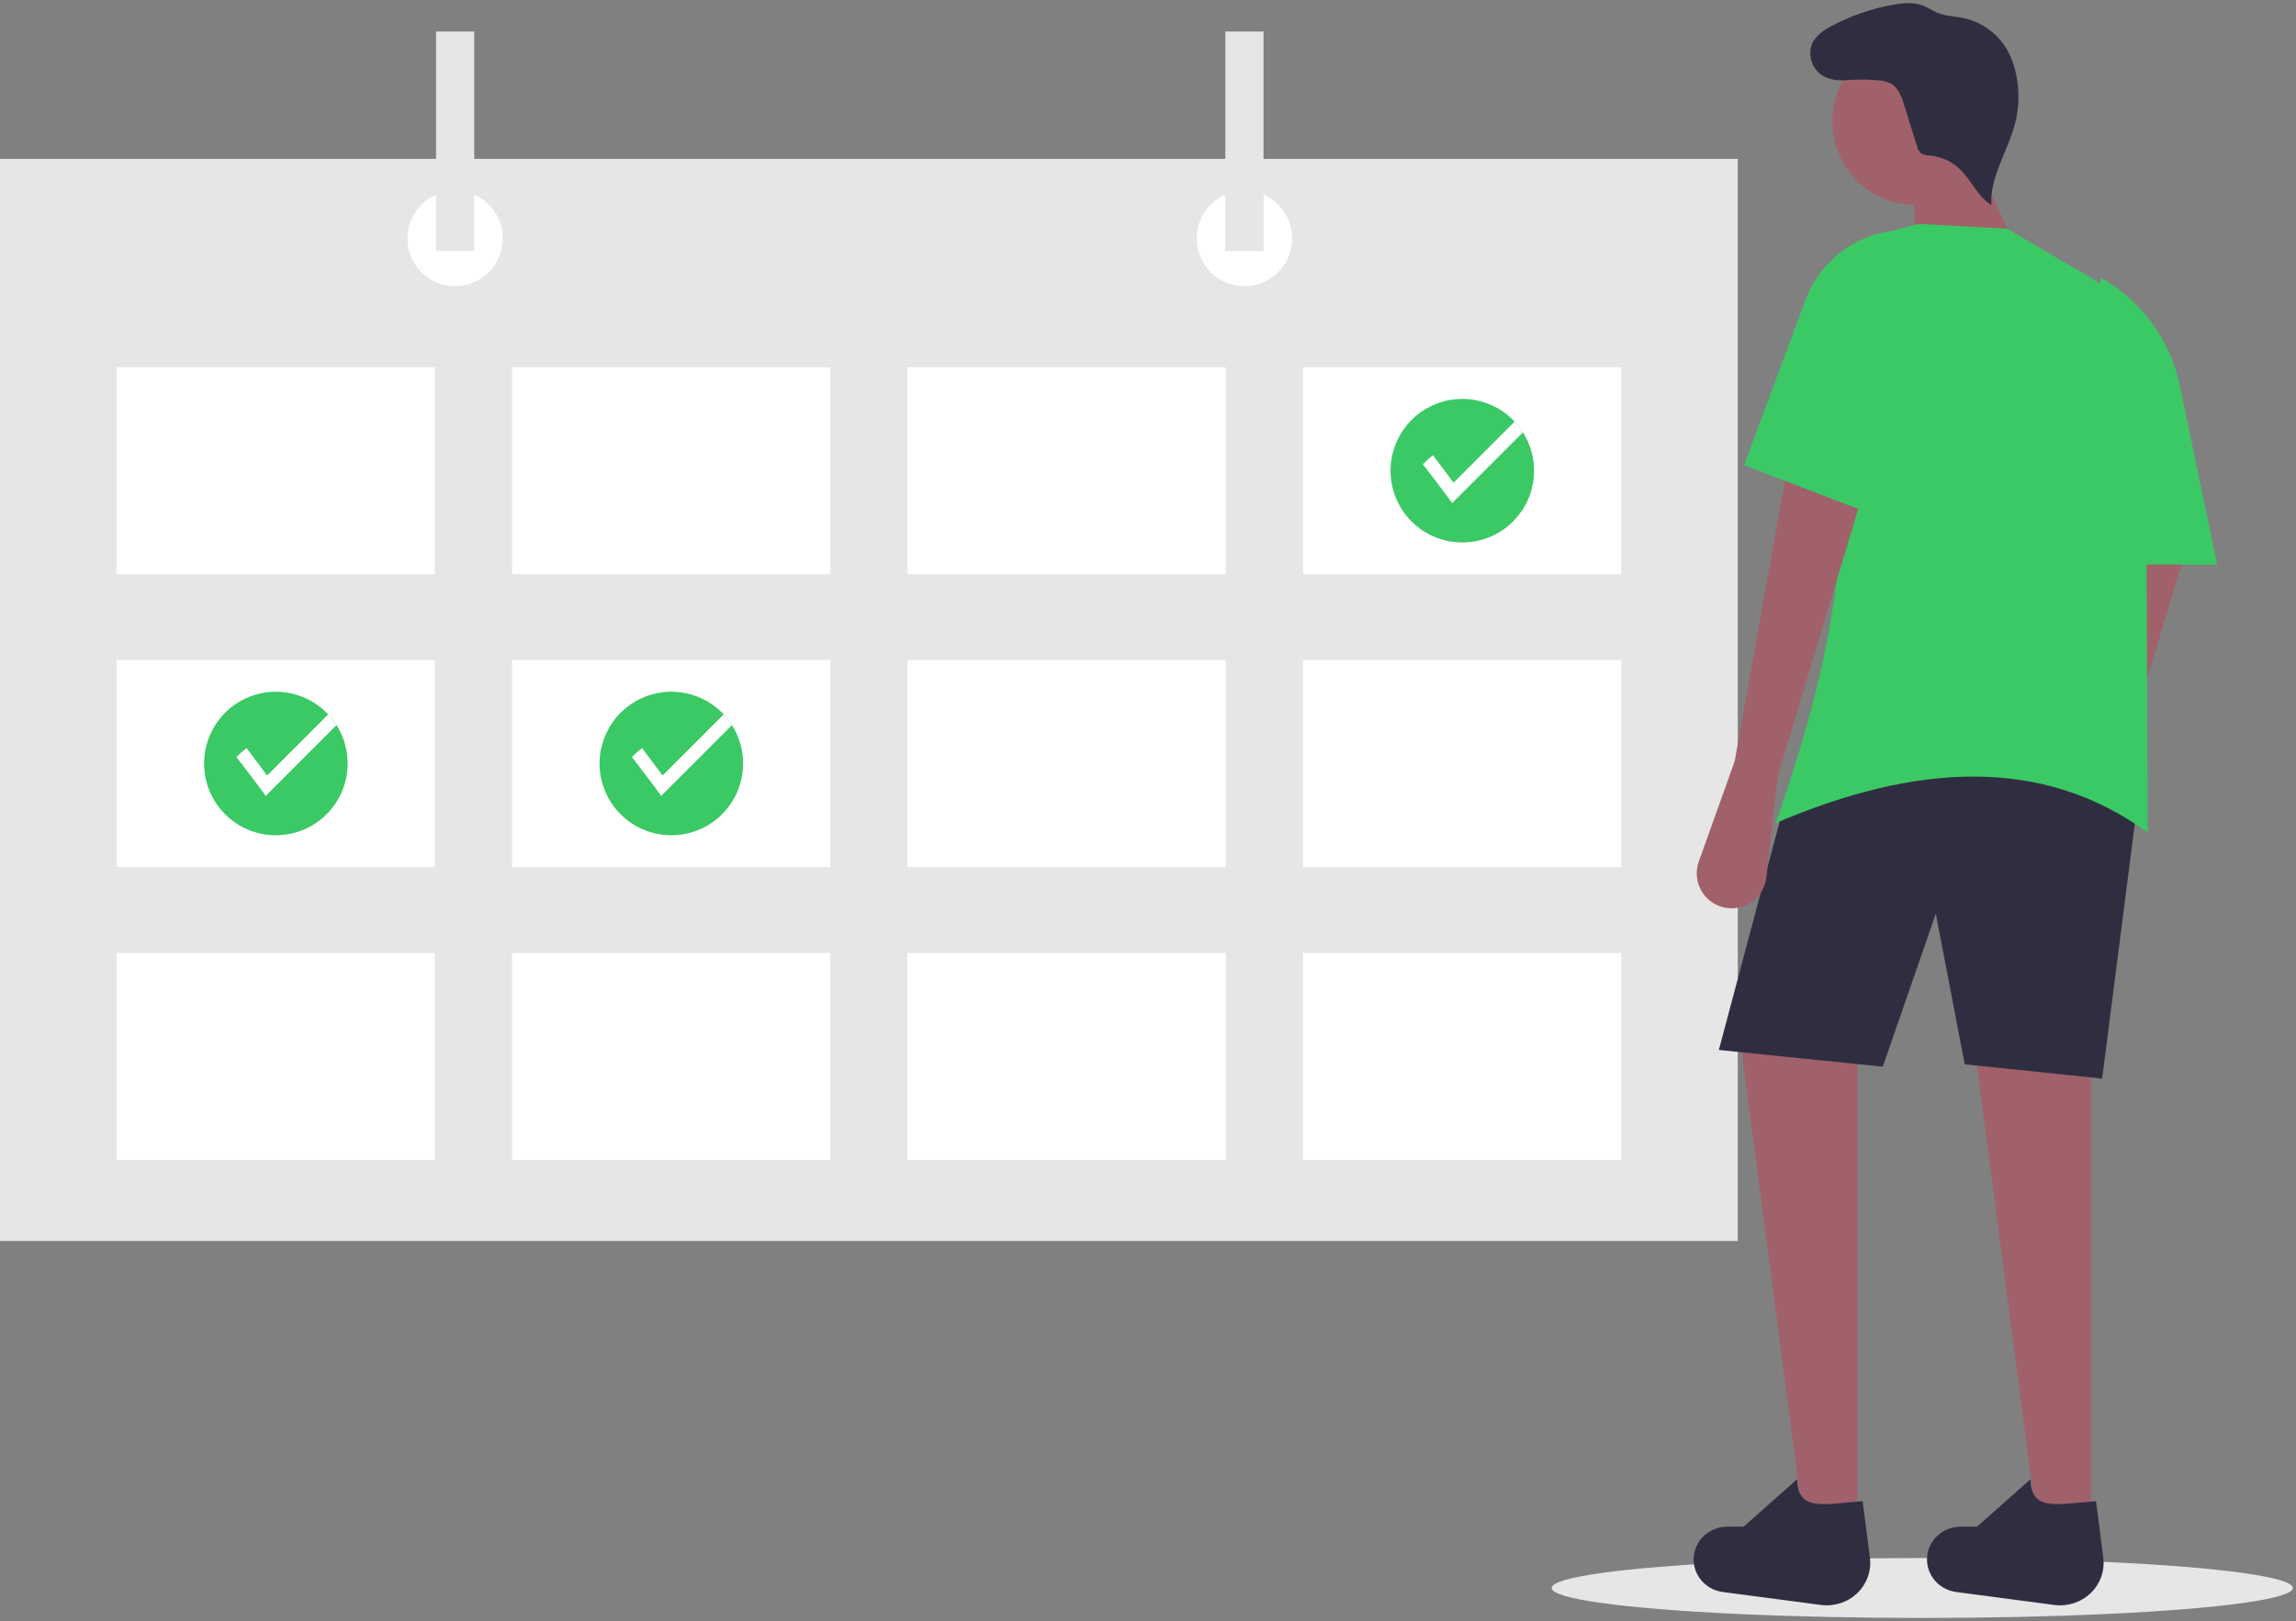 <?xml version="1.0" encoding="UTF-8"?>
<svg width="728px" height="514px" viewBox="0 0 728 514" version="1.1" xmlns="http://www.w3.org/2000/svg" xmlns:xlink="http://www.w3.org/1999/xlink">
    <rect x="0" y="0" width="728" height="514" fill="#808080" stroke="none"/>
    <title>image_flexibility</title>
    <g id="Page-1" stroke="none" stroke-width="1" fill="none" fill-rule="evenodd">
        <g id="image_flexibility" transform="translate(0, 0.125)" fill-rule="nonzero">
            <rect id="Rectangle" fill="#E6E6E6" x="0" y="50.241" width="551" height="343.114"></rect>
            <rect id="Rectangle" fill="#FFFFFF" x="36.949" y="116.341" width="100.916" height="65.595"></rect>
            <rect id="Rectangle" fill="#FFFFFF" x="162.344" y="116.341" width="100.916" height="65.595"></rect>
            <rect id="Rectangle" fill="#FFFFFF" x="287.74" y="116.341" width="100.916" height="65.595"></rect>
            <rect id="Rectangle" fill="#FFFFFF" x="413.135" y="116.341" width="100.916" height="65.595"></rect>
            <rect id="Rectangle" fill="#FFFFFF" x="36.949" y="209.183" width="100.916" height="65.595"></rect>
            <rect id="Rectangle" fill="#FFFFFF" x="162.344" y="209.183" width="100.916" height="65.595"></rect>
            <rect id="Rectangle" fill="#FFFFFF" x="287.74" y="209.183" width="100.916" height="65.595"></rect>
            <rect id="Rectangle" fill="#FFFFFF" x="413.135" y="209.183" width="100.916" height="65.595"></rect>
            <rect id="Rectangle" fill="#FFFFFF" x="36.949" y="302.026" width="100.916" height="65.595"></rect>
            <rect id="Rectangle" fill="#FFFFFF" x="162.344" y="302.026" width="100.916" height="65.595"></rect>
            <rect id="Rectangle" fill="#FFFFFF" x="287.74" y="302.026" width="100.916" height="65.595"></rect>
            <rect id="Rectangle" fill="#FFFFFF" x="413.135" y="302.026" width="100.916" height="65.595"></rect>
            <circle id="Oval" fill="#FFFFFF" cx="144.31" cy="75.47" r="15.137"></circle>
            <circle id="Oval" fill="#FFFFFF" cx="394.581" cy="75.47" r="15.137"></circle>
            <rect id="Rectangle" fill="#E6E6E6" x="138.255" y="9.875" width="12.11" height="69.632"></rect>
            <rect id="Rectangle" fill="#E6E6E6" x="388.526" y="9.875" width="12.11" height="69.632"></rect>
            <path d="M486.414,149.138 C486.403,160.468 478.059,170.065 466.841,171.65 C455.622,173.234 444.946,166.325 441.797,155.441 C438.648,144.557 443.986,133.015 454.318,128.365 C464.65,123.715 476.828,127.374 482.887,136.948 C485.195,140.595 486.418,144.823 486.414,149.138 Z" id="Path" fill="#3BC965"></path>
            <path d="M482.887,136.948 L460.423,159.408 C459.011,157.222 451.146,147.064 451.146,147.064 C452.154,146.045 453.229,145.095 454.365,144.222 L460.888,152.918 L480.256,133.55 C481.239,134.597 482.12,135.735 482.887,136.948 Z" id="Path" fill="#FFFFFF"></path>
            <path d="M235.623,241.981 C235.612,253.311 227.268,262.907 216.05,264.492 C204.831,266.077 194.155,259.167 191.006,248.284 C187.858,237.4 193.195,225.858 203.527,221.208 C213.859,216.558 226.038,220.216 232.096,229.79 C234.404,233.437 235.627,237.665 235.623,241.981 L235.623,241.981 Z" id="Path" fill="#3BC965"></path>
            <path d="M232.096,229.79 L209.632,252.25 C208.22,250.064 200.355,239.906 200.355,239.906 C201.363,238.887 202.438,237.938 203.574,237.064 L210.097,245.761 L229.466,226.392 C230.448,227.439 231.329,228.577 232.096,229.79 L232.096,229.79 Z" id="Path" fill="#FFFFFF"></path>
            <path d="M110.228,241.981 C110.217,253.311 101.873,262.907 90.654,264.492 C79.435,266.077 68.76,259.168 65.611,248.284 C62.462,237.4 67.799,225.858 78.131,221.208 C88.463,216.557 100.642,220.216 106.701,229.79 C109.008,233.437 110.232,237.665 110.228,241.981 Z" id="Path" fill="#3BC965"></path>
            <path d="M106.701,229.79 L84.237,252.25 C82.825,250.064 74.959,239.906 74.959,239.906 C75.967,238.887 77.043,237.938 78.179,237.064 L84.702,245.761 L104.07,226.392 C105.052,227.439 105.933,228.577 106.701,229.79 Z" id="Path" fill="#FFFFFF"></path>
            <g id="Group-4" transform="translate(491.212, 0)">
                <ellipse id="Oval" fill="#E6E6E6" cx="118.288" cy="503.375" rx="117.5" ry="9.5"></ellipse>
                <path d="M164.806,247.25 L153.438,279.034 C151.662,284.001 153.62,289.534 158.121,292.268 L158.121,292.268 C161.351,294.23 165.355,294.406 168.743,292.736 C172.132,291.065 174.437,287.779 174.859,284.017 L178.466,251.814 L205.788,161.286 L182.261,149.875 L164.806,247.25 Z" id="Path" fill="#A0616A"></path>
                <polygon id="Path" fill="#A0616A" points="155.068 485.875 171.788 485.875 171.788 324.628 133.788 323.875"></polygon>
                <polygon id="Path" fill="#A0616A" points="81.067 485.875 97.788 485.875 97.788 324.628 59.788 323.875"></polygon>
                <path d="M175.322,341.875 L131.753,337.327 L122.581,289.573 L105.765,338.085 L53.788,332.779 L75.19,252.431 C114.312,226.068 151.469,226.645 186.788,252.431 L175.322,341.875 Z" id="Path" fill="#2F2E41"></path>
                <path d="M101.681,493.783 C102.212,497.919 100.74,502.06 97.695,504.992 C94.651,507.923 90.38,509.313 86.136,508.753 L54.837,504.622 C49.009,503.737 45.017,498.428 45.914,492.755 L45.914,492.755 C46.716,487.677 51.206,483.928 56.486,483.928 L61.647,483.928 L78.626,468.875 C78.793,479.128 86.553,476.851 99.377,475.851 L101.681,493.783 Z" id="Path" fill="#2F2E41"></path>
                <path d="M175.681,493.783 C176.212,497.919 174.74,502.06 171.695,504.992 C168.651,507.923 164.38,509.313 160.136,508.753 L128.837,504.622 C123.008,503.737 119.017,498.428 119.914,492.755 L119.914,492.755 C120.716,487.677 125.206,483.928 130.486,483.928 L135.647,483.928 L152.626,468.875 C152.793,479.128 160.553,476.851 173.377,475.851 L175.681,493.783 Z" id="Path" fill="#2F2E41"></path>
                <circle id="Oval" fill="#A0616A" cx="116.288" cy="38.375" r="26.5"></circle>
                <polygon id="Path" fill="#A0616A" points="149.788 82.855 115.788 85.875 115.788 56.44 133.56 45.875"></polygon>
                <path d="M189.788,263.875 C156.305,239.438 116.101,241.921 71.788,260.859 C91.865,204.211 100.417,151.417 84.647,106.755 C84.647,90.522 95.684,76.354 111.462,72.331 L117.172,70.875 L145.16,72.382 L171.44,87.737 C182.344,94.108 189.067,105.741 189.124,118.338 L189.788,263.875 Z" id="Path" fill="#3BC965"></path>
                <path d="M58.806,241.25 L47.438,273.034 C45.662,278.001 47.62,283.534 52.121,286.268 L52.121,286.268 C55.351,288.23 59.355,288.406 62.744,286.736 C66.132,285.065 68.437,281.779 68.859,278.017 L72.466,245.814 L99.788,155.286 L76.261,143.875 L58.806,241.25 Z" id="Path" fill="#A0616A"></path>
                <path d="M211.788,178.875 L174.788,178.875 L174.788,87.875 L174.788,87.875 C187.736,95.099 196.921,107.615 199.958,122.174 L211.788,178.875 Z" id="Path" fill="#3BC965"></path>
                <path d="M96.669,24.268 C93.386,25.854 89.543,25.642 86.446,23.702 C83.38,21.629 82.049,17.714 83.195,14.143 C84.31,11.209 87.133,9.371 89.871,7.936 C95.912,4.771 102.385,2.559 109.072,1.373 C112.26,0.809 115.636,0.498 118.649,1.704 C120.14,2.301 121.477,3.246 122.957,3.87 C125.678,5.019 128.714,5.024 131.594,5.647 C137.56,6.98 142.667,10.895 145.594,16.379 C146.541,18.223 147.269,20.177 147.761,22.199 C149.148,27.73 149.13,33.533 147.708,39.055 C145.443,47.803 139.678,55.84 140.197,64.875 C135.935,62.335 133.938,57.165 130.379,53.671 C127.733,51.09 124.31,49.504 120.669,49.171 C119.674,49.211 118.689,48.955 117.834,48.432 C117.213,47.812 116.784,47.019 116.6,46.151 L112.591,33.301 C111.775,30.686 110.789,27.845 108.483,26.442 C107.06,25.705 105.49,25.315 103.896,25.302 C100.082,25.017 96.252,25.054 92.444,25.412" id="Path" fill="#2F2E41"></path>
                <path d="M104.757,163.875 L61.788,147.329 L81.302,94.874 C85.943,82.398 97.48,73.79 110.788,72.875 L110.788,72.875 L104.757,163.875 Z" id="Path" fill="#3BC965"></path>
            </g>
        </g>
    </g>
</svg>